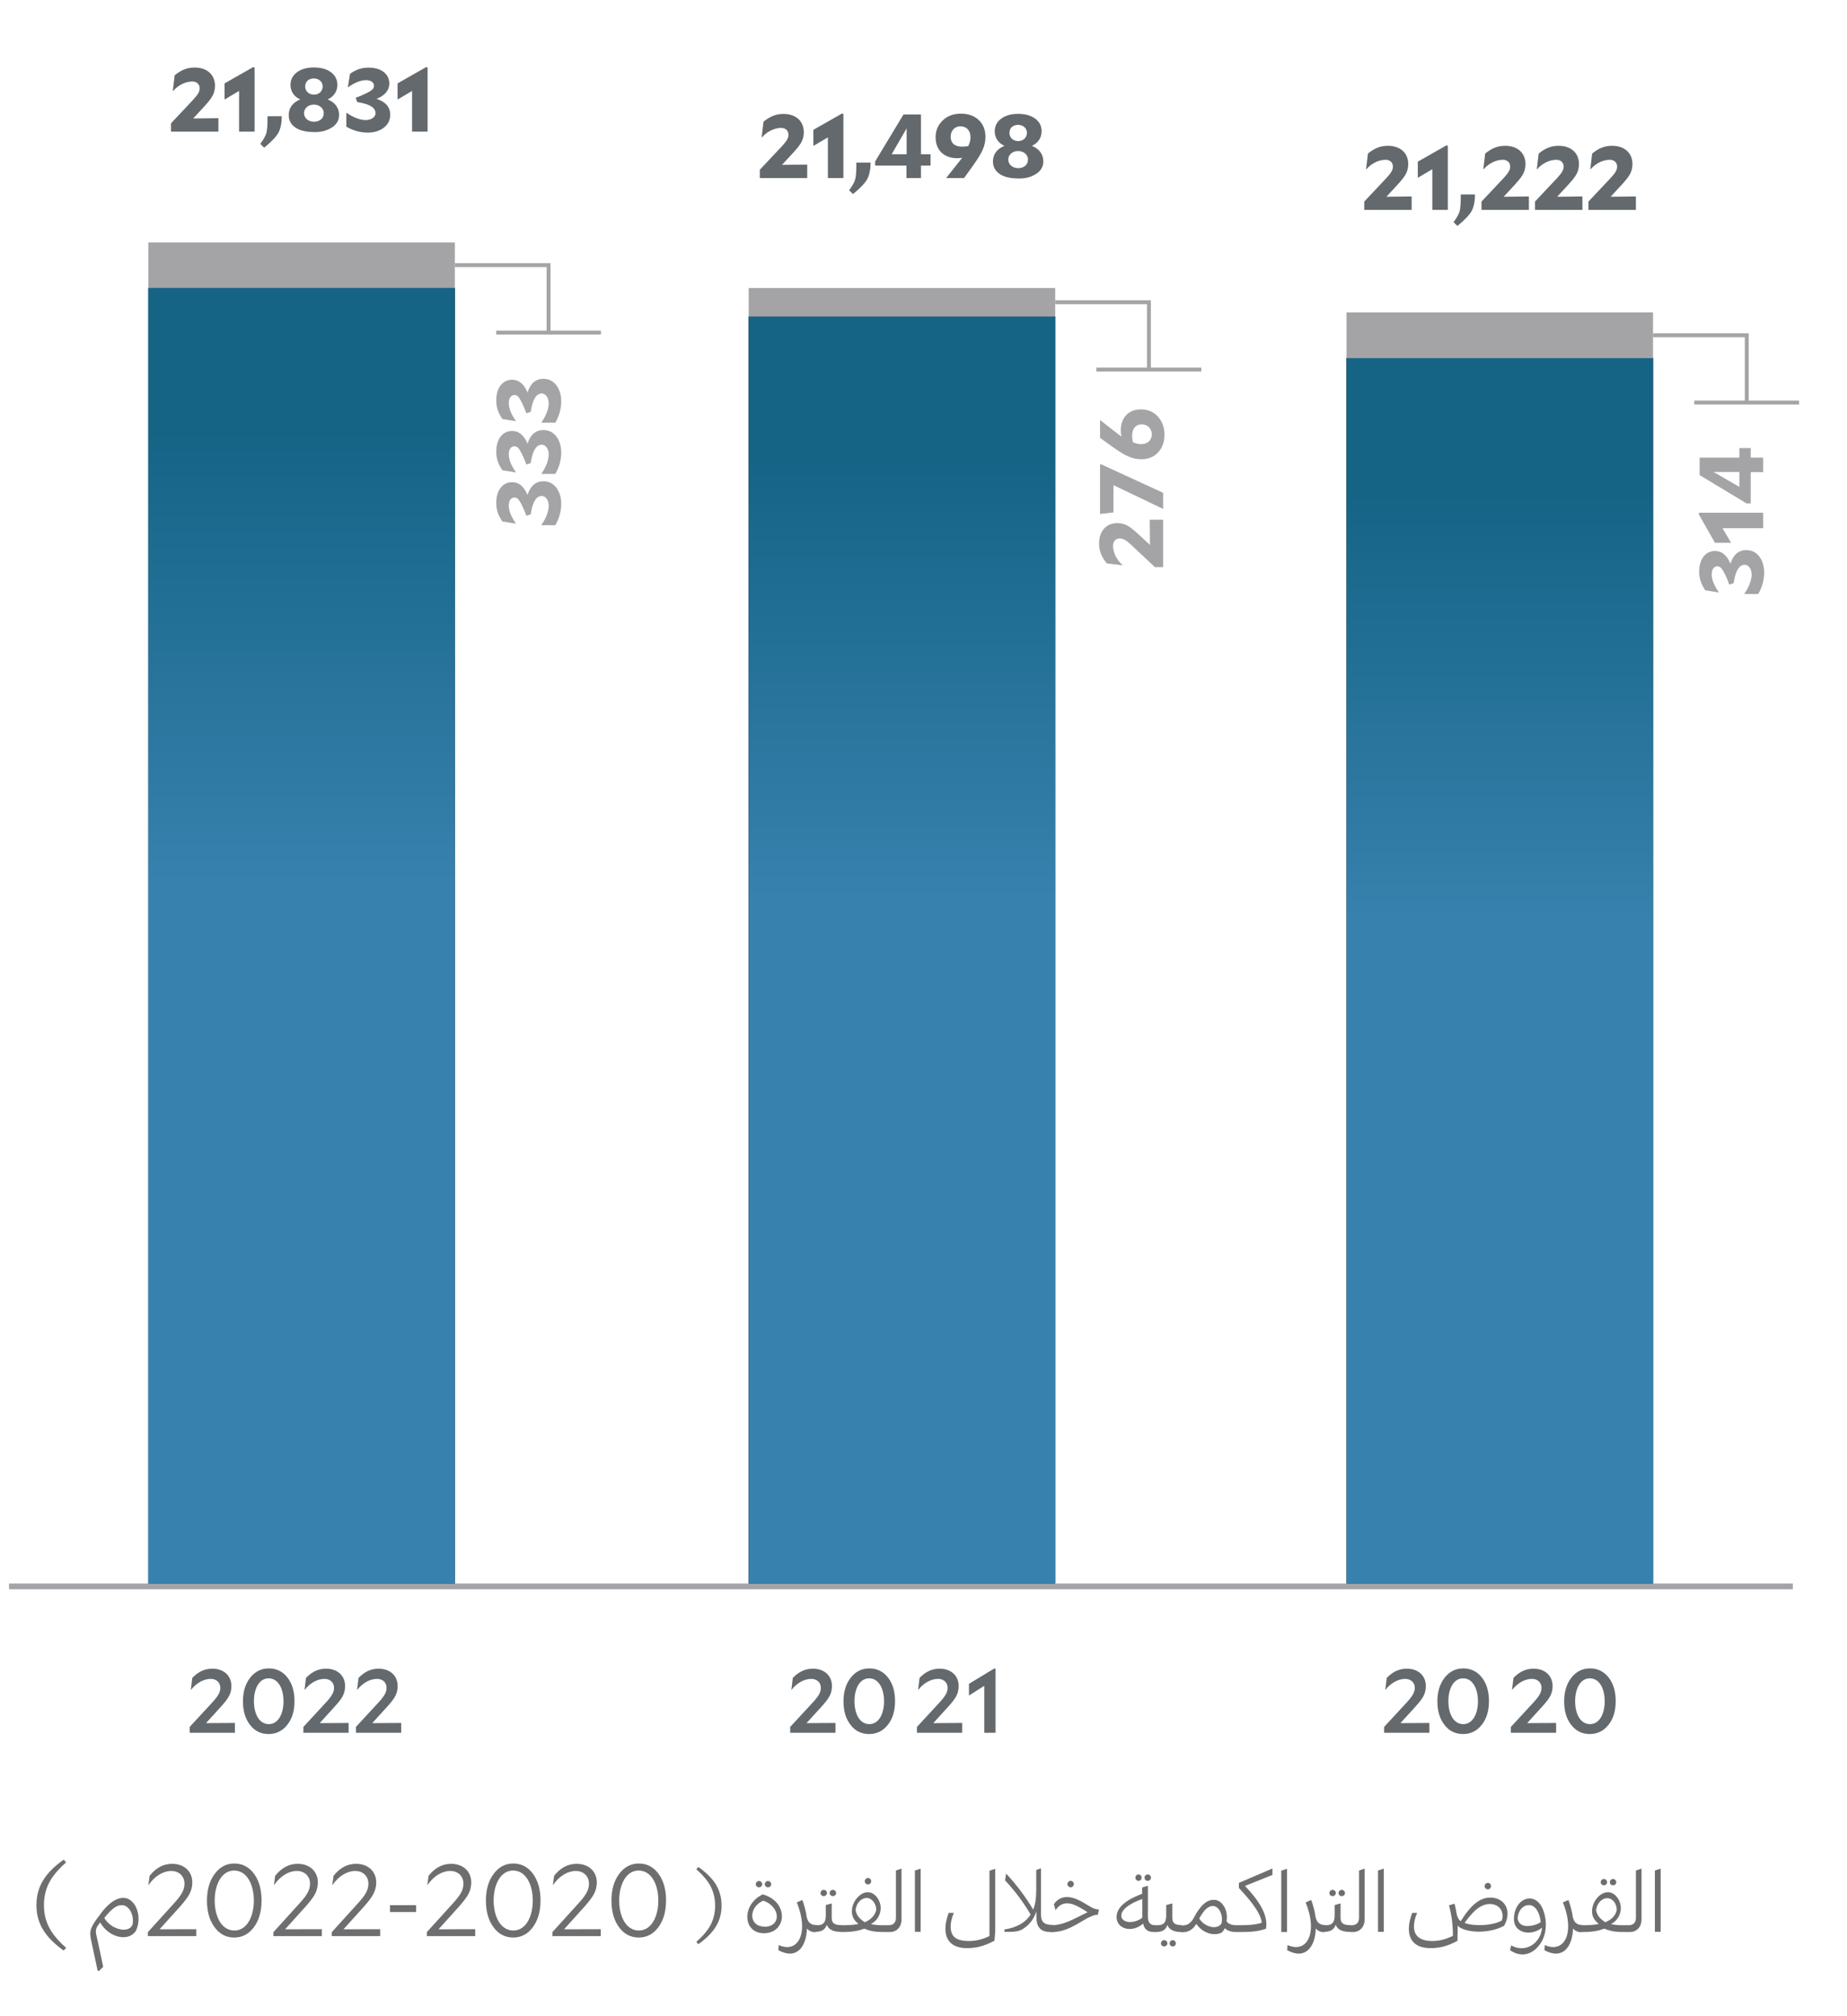 <svg width="109" height="119" viewBox="0 0 109 119" fill="none" xmlns="http://www.w3.org/2000/svg">
<path d="M81.683 102.269V101.923L83.045 100.449C83.375 100.082 83.492 99.869 83.492 99.614C83.492 99.305 83.263 99.087 82.928 99.087C82.55 99.087 82.109 99.295 81.763 99.731H81.752L81.838 99.029C82.178 98.683 82.54 98.486 83.024 98.486C83.7 98.486 84.146 98.901 84.146 99.513C84.146 99.72 84.104 99.912 84.013 100.087C83.923 100.268 83.753 100.486 83.508 100.752L82.646 101.699L84.354 101.689V102.269H81.683ZM87.87 100.401C87.87 100.97 87.732 101.439 87.445 101.8C87.158 102.162 86.79 102.343 86.344 102.343C85.891 102.343 85.524 102.167 85.248 101.806C84.966 101.449 84.827 100.986 84.827 100.412C84.827 99.843 84.971 99.38 85.258 99.013C85.546 98.651 85.907 98.47 86.354 98.47C86.801 98.47 87.168 98.646 87.45 99.002C87.732 99.364 87.87 99.827 87.87 100.401ZM85.476 100.401C85.476 101.167 85.79 101.758 86.354 101.758C86.907 101.758 87.221 101.157 87.221 100.412C87.221 99.651 86.902 99.055 86.344 99.055C85.785 99.055 85.476 99.662 85.476 100.401Z" fill="#64696D"/>
<path d="M89.163 102.269V101.923L90.525 100.449C90.855 100.082 90.972 99.869 90.972 99.614C90.972 99.305 90.743 99.087 90.408 99.087C90.03 99.087 89.588 99.295 89.243 99.731H89.232L89.317 99.029C89.657 98.683 90.019 98.486 90.503 98.486C91.179 98.486 91.626 98.901 91.626 99.513C91.626 99.72 91.583 99.912 91.493 100.087C91.403 100.268 91.232 100.486 90.987 100.752L90.126 101.699L91.833 101.689V102.269H89.163ZM95.35 100.401C95.35 100.97 95.212 101.439 94.924 101.8C94.637 102.162 94.27 102.343 93.823 102.343C93.371 102.343 93.004 102.167 92.727 101.806C92.445 101.449 92.307 100.986 92.307 100.412C92.307 99.843 92.451 99.38 92.738 99.013C93.025 98.651 93.387 98.47 93.834 98.47C94.281 98.47 94.648 98.646 94.93 99.002C95.212 99.364 95.35 99.827 95.35 100.401ZM92.956 100.401C92.956 101.167 93.27 101.758 93.834 101.758C94.387 101.758 94.701 101.157 94.701 100.412C94.701 99.651 94.382 99.055 93.823 99.055C93.264 99.055 92.956 99.662 92.956 100.401Z" fill="#64696D"/>
<path d="M46.633 102.269V101.923L47.995 100.449C48.325 100.082 48.442 99.869 48.442 99.614C48.442 99.305 48.214 99.087 47.878 99.087C47.501 99.087 47.059 99.295 46.713 99.731H46.703L46.788 99.029C47.128 98.683 47.49 98.486 47.974 98.486C48.65 98.486 49.097 98.901 49.097 99.513C49.097 99.72 49.054 99.912 48.964 100.087C48.873 100.268 48.703 100.486 48.458 100.752L47.596 101.699L49.304 101.689V102.269H46.633ZM52.821 100.401C52.821 100.97 52.682 101.439 52.395 101.8C52.108 102.162 51.741 102.343 51.294 102.343C50.842 102.343 50.474 102.167 50.198 101.806C49.916 101.449 49.778 100.986 49.778 100.412C49.778 99.843 49.921 99.38 50.209 99.013C50.496 98.651 50.858 98.47 51.304 98.47C51.751 98.47 52.118 98.646 52.4 99.002C52.682 99.364 52.821 99.827 52.821 100.401ZM50.427 100.401C50.427 101.167 50.74 101.758 51.304 101.758C51.858 101.758 52.172 101.157 52.172 100.412C52.172 99.651 51.852 99.055 51.294 99.055C50.735 99.055 50.427 99.662 50.427 100.401Z" fill="#64696D"/>
<path d="M54.113 102.269V101.923L55.475 100.449C55.805 100.082 55.922 99.869 55.922 99.614C55.922 99.305 55.693 99.087 55.358 99.087C54.98 99.087 54.538 99.295 54.193 99.731H54.182L54.267 99.029C54.608 98.683 54.969 98.486 55.454 98.486C56.129 98.486 56.576 98.901 56.576 99.513C56.576 99.72 56.533 99.912 56.443 100.087C56.353 100.268 56.182 100.486 55.938 100.752L55.076 101.699L56.784 101.689V102.269H54.113ZM58.752 102.269H58.087V99.497L57.183 100.071V99.38L58.683 98.47L58.752 98.497V102.269Z" fill="#64696D"/>
<path d="M11.193 102.269V101.923L12.555 100.449C12.885 100.082 13.002 99.869 13.002 99.614C13.002 99.305 12.773 99.087 12.438 99.087C12.06 99.087 11.619 99.295 11.273 99.731H11.262L11.347 99.029C11.688 98.683 12.05 98.486 12.534 98.486C13.209 98.486 13.656 98.901 13.656 99.513C13.656 99.72 13.614 99.912 13.523 100.087C13.433 100.268 13.262 100.486 13.018 100.752L12.156 101.699L13.864 101.689V102.269H11.193ZM17.38 100.401C17.38 100.97 17.242 101.439 16.955 101.8C16.667 102.162 16.3 102.343 15.853 102.343C15.401 102.343 15.034 102.167 14.758 101.806C14.476 101.449 14.337 100.986 14.337 100.412C14.337 99.843 14.481 99.38 14.768 99.013C15.055 98.651 15.417 98.47 15.864 98.47C16.311 98.47 16.678 98.646 16.96 99.002C17.242 99.364 17.38 99.827 17.38 100.401ZM14.986 100.401C14.986 101.167 15.3 101.758 15.864 101.758C16.417 101.758 16.731 101.157 16.731 100.412C16.731 99.651 16.412 99.055 15.853 99.055C15.295 99.055 14.986 99.662 14.986 100.401ZM17.903 102.269V101.923L19.265 100.449C19.595 100.082 19.712 99.869 19.712 99.614C19.712 99.305 19.483 99.087 19.148 99.087C18.77 99.087 18.328 99.295 17.983 99.731H17.972L18.057 99.029C18.398 98.683 18.759 98.486 19.243 98.486C19.919 98.486 20.366 98.901 20.366 99.513C20.366 99.72 20.323 99.912 20.233 100.087C20.142 100.268 19.972 100.486 19.727 100.752L18.866 101.699L20.573 101.689V102.269H17.903ZM21.004 102.269V101.923L22.366 100.449C22.696 100.082 22.813 99.869 22.813 99.614C22.813 99.305 22.584 99.087 22.249 99.087C21.872 99.087 21.43 99.295 21.084 99.731H21.073L21.159 99.029C21.499 98.683 21.861 98.486 22.345 98.486C23.021 98.486 23.468 98.901 23.468 99.513C23.468 99.72 23.425 99.912 23.334 100.087C23.244 100.268 23.074 100.486 22.829 100.752L21.967 101.699L23.675 101.689V102.269H21.004Z" fill="#64696D"/>
<path d="M0.534 93.629H105.804" stroke="#A4A4A7" stroke-width="0.34" stroke-miterlimit="10"/>
<path d="M97.553 21.128H79.463V93.458H97.553V21.128Z" fill="black"/>
<path d="M97.553 21.128H79.463V93.458H97.553V21.128Z" fill="url(#paint0_linear_1520_7678)"/>
<path d="M62.273 18.678H44.183V93.458H62.273V18.678Z" fill="black"/>
<path d="M62.273 18.678H44.183V93.458H62.273V18.678Z" fill="url(#paint1_linear_1520_7678)"/>
<path d="M97.553 18.439H79.463V21.128H97.553V18.439Z" fill="#A4A4A7"/>
<path d="M26.843 14.309H8.753V16.999H26.843V14.309Z" fill="#A4A4A7"/>
<path d="M44.84 10.508V10.018L46.165 8.609C46.441 8.305 46.532 8.146 46.532 7.949C46.532 7.715 46.361 7.55 46.101 7.55C45.755 7.55 45.319 7.709 44.957 8.114H44.946L45.058 7.183C45.42 6.89 45.76 6.725 46.239 6.725C46.973 6.725 47.436 7.156 47.436 7.8C47.436 8.007 47.394 8.199 47.303 8.374C47.213 8.55 47.042 8.763 46.798 9.029L46.149 9.731L47.638 9.715V10.508H44.84ZM49.773 10.508H48.858V8.108L48.001 8.614V7.662L49.693 6.699L49.773 6.731V10.508ZM50.111 11.231C50.302 10.971 50.425 10.758 50.472 10.577C50.515 10.396 50.536 10.125 50.536 9.752V9.598H51.377C51.377 9.986 51.313 10.306 51.191 10.55C51.068 10.79 50.781 11.093 50.34 11.455L50.111 11.231ZM54.915 9.774H54.351V10.508H53.494V9.774H51.648L51.643 9.534L53.319 6.757H54.351V9.103H54.915V9.774ZM52.622 9.103H53.505V7.576L52.622 9.103ZM55.837 10.508C56.22 10.024 56.497 9.678 56.789 9.305C56.683 9.332 56.587 9.337 56.481 9.337C55.725 9.337 55.214 8.869 55.214 8.108C55.214 7.704 55.358 7.374 55.635 7.108C55.911 6.842 56.263 6.709 56.704 6.709C57.151 6.709 57.502 6.837 57.763 7.087C58.029 7.337 58.156 7.672 58.156 8.087C58.156 8.327 58.108 8.571 58.002 8.816C57.901 9.061 57.704 9.375 57.422 9.774L56.896 10.508H55.837ZM56.103 8.066C56.103 8.449 56.348 8.656 56.768 8.656C56.88 8.656 57.007 8.64 57.14 8.625C57.236 8.422 57.273 8.273 57.273 8.093C57.273 7.709 57.039 7.454 56.688 7.454C56.342 7.454 56.103 7.709 56.103 8.066ZM61.572 9.529C61.572 9.885 61.369 10.162 61.034 10.327C60.742 10.492 60.385 10.556 59.954 10.529C59.114 10.502 58.598 10.13 58.598 9.529C58.598 9.103 58.842 8.784 59.279 8.609C58.912 8.444 58.704 8.135 58.704 7.747C58.704 7.438 58.832 7.193 59.087 7.002C59.337 6.816 59.672 6.72 60.087 6.72C60.502 6.72 60.837 6.816 61.093 7.002C61.343 7.188 61.471 7.438 61.471 7.747C61.471 8.13 61.263 8.438 60.896 8.609C61.327 8.779 61.572 9.103 61.572 9.529ZM59.502 9.412C59.502 9.71 59.752 9.923 60.093 9.923C60.428 9.923 60.667 9.726 60.667 9.412C60.667 9.125 60.401 8.912 60.082 8.912C59.768 8.912 59.502 9.125 59.502 9.412ZM59.571 7.837C59.571 8.13 59.795 8.327 60.093 8.327C60.38 8.327 60.603 8.124 60.603 7.842C60.603 7.566 60.38 7.369 60.082 7.369C59.779 7.369 59.571 7.555 59.571 7.837Z" fill="#64696D"/>
<path d="M80.51 12.388V11.898L81.835 10.489C82.111 10.185 82.202 10.026 82.202 9.829C82.202 9.595 82.031 9.43 81.771 9.43C81.425 9.43 80.989 9.589 80.627 9.994H80.616L80.728 9.063C81.09 8.77 81.43 8.605 81.909 8.605C82.643 8.605 83.106 9.036 83.106 9.68C83.106 9.887 83.063 10.079 82.973 10.254C82.882 10.43 82.712 10.643 82.468 10.909L81.819 11.611L83.308 11.595V12.388H80.51ZM85.443 12.388H84.528V9.988L83.671 10.494V9.541L85.363 8.579L85.443 8.611V12.388ZM85.781 13.111C85.972 12.851 86.094 12.638 86.142 12.457C86.185 12.276 86.206 12.005 86.206 11.632V11.478H87.047C87.047 11.866 86.983 12.185 86.861 12.43C86.738 12.67 86.451 12.973 86.009 13.335L85.781 13.111ZM87.43 12.388V11.898L88.755 10.489C89.031 10.185 89.122 10.026 89.122 9.829C89.122 9.595 88.951 9.43 88.691 9.43C88.345 9.43 87.909 9.589 87.547 9.994H87.536L87.648 9.063C88.01 8.77 88.35 8.605 88.829 8.605C89.563 8.605 90.026 9.036 90.026 9.68C90.026 9.887 89.984 10.079 89.893 10.254C89.803 10.43 89.632 10.643 89.388 10.909L88.739 11.611L90.228 11.595V12.388H87.43ZM90.586 12.388V11.898L91.911 10.489C92.188 10.185 92.278 10.026 92.278 9.829C92.278 9.595 92.108 9.43 91.847 9.43C91.501 9.43 91.065 9.589 90.703 9.994H90.692L90.804 9.063C91.166 8.77 91.507 8.605 91.985 8.605C92.719 8.605 93.182 9.036 93.182 9.68C93.182 9.887 93.14 10.079 93.049 10.254C92.959 10.43 92.789 10.643 92.544 10.909L91.895 11.611L93.385 11.595V12.388H90.586ZM93.742 12.388V11.898L95.067 10.489C95.344 10.185 95.434 10.026 95.434 9.829C95.434 9.595 95.264 9.43 95.003 9.43C94.657 9.43 94.221 9.589 93.859 9.994H93.849L93.96 9.063C94.322 8.77 94.663 8.605 95.141 8.605C95.876 8.605 96.338 9.036 96.338 9.68C96.338 9.887 96.296 10.079 96.205 10.254C96.115 10.43 95.945 10.643 95.7 10.909L95.051 11.611L96.541 11.595V12.388H93.742Z" fill="#64696D"/>
<path d="M68.643 33.471H68.154L66.744 32.146C66.441 31.87 66.281 31.779 66.084 31.779C65.85 31.779 65.685 31.95 65.685 32.21C65.685 32.556 65.845 32.992 66.249 33.354V33.365L65.318 33.253C65.025 32.891 64.861 32.551 64.861 32.072C64.861 31.338 65.291 30.875 65.935 30.875C66.143 30.875 66.334 30.918 66.51 31.008C66.685 31.098 66.898 31.269 67.164 31.513L67.866 32.162L67.85 30.673H68.643V33.471ZM68.643 29.086V30.038L65.712 28.634V30.241L64.919 30.336V27.421L64.962 27.394L68.643 29.086ZM67.334 24.162C67.739 24.162 68.063 24.3 68.324 24.577C68.585 24.859 68.718 25.215 68.718 25.651C68.718 26.098 68.59 26.45 68.335 26.71C68.085 26.976 67.755 27.104 67.34 27.104C67.1 27.104 66.856 27.056 66.611 26.95C66.366 26.849 66.052 26.657 65.653 26.37L64.919 25.843V24.79C65.419 25.178 65.791 25.476 66.185 25.774C66.153 25.636 66.143 25.513 66.143 25.391C66.143 25.029 66.249 24.731 66.462 24.502C66.68 24.274 66.973 24.162 67.334 24.162ZM67.334 26.215C67.717 26.215 67.973 25.987 67.973 25.636C67.973 25.295 67.723 25.045 67.382 25.045C67.026 25.045 66.813 25.295 66.813 25.71C66.813 25.838 66.829 25.976 66.856 26.098C67.026 26.173 67.185 26.215 67.334 26.215Z" fill="#A4A4A7"/>
<path d="M103.058 32.466C103.367 32.466 103.622 32.588 103.819 32.838C104.011 33.093 104.112 33.413 104.112 33.796C104.112 34.237 103.984 34.679 103.761 35.057H102.947L102.941 35.046C103.213 34.652 103.372 34.237 103.372 33.907C103.367 33.753 103.335 33.626 103.271 33.525C103.186 33.392 103.069 33.322 102.92 33.333C102.574 33.381 102.415 33.775 102.308 34.418L102.053 34.503C101.957 34.232 101.867 34.035 101.792 33.881C101.627 33.546 101.521 33.423 101.351 33.423C101.143 33.423 101.016 33.61 101.016 33.897C101.016 34.205 101.159 34.562 101.436 34.956V34.966L100.638 34.839C100.398 34.477 100.276 34.179 100.276 33.737C100.276 32.998 100.648 32.519 101.218 32.519C101.611 32.519 101.915 32.774 102.122 33.269C102.287 32.742 102.606 32.466 103.058 32.466ZM104.053 30.261V31.176H101.654L102.159 32.033H101.207L100.244 30.341L100.276 30.261H104.053ZM103.319 26.444V27.008H104.053V27.865H103.319V29.711L103.08 29.716L100.303 28.04V27.008H102.649V26.444H103.319ZM102.649 28.737V27.854H101.122L102.649 28.737Z" fill="#A4A4A7"/>
<path d="M62.273 16.998H44.183V18.678H62.273V16.998Z" fill="#A4A4A7"/>
<path d="M26.843 16.998H8.753V93.458H26.843V16.998Z" fill="black"/>
<path d="M26.843 16.998H8.753V93.458H26.843V16.998Z" fill="url(#paint2_linear_1520_7678)"/>
<path d="M10.091 7.769V7.279L11.416 5.869C11.692 5.566 11.783 5.406 11.783 5.21C11.783 4.976 11.612 4.811 11.352 4.811C11.006 4.811 10.57 4.97 10.208 5.375H10.197L10.309 4.444C10.671 4.151 11.011 3.986 11.49 3.986C12.224 3.986 12.687 4.417 12.687 5.061C12.687 5.268 12.645 5.46 12.554 5.635C12.464 5.811 12.293 6.024 12.049 6.29L11.4 6.992L12.889 6.976V7.769H10.091ZM15.024 7.769H14.109V5.369L13.252 5.875V4.922L14.944 3.959L15.024 3.991V7.769ZM15.362 8.492C15.553 8.231 15.676 8.019 15.723 7.838C15.766 7.657 15.787 7.386 15.787 7.013V6.859H16.628C16.628 7.247 16.564 7.566 16.442 7.811C16.319 8.051 16.032 8.354 15.591 8.716L15.362 8.492ZM20.012 6.79C20.012 7.146 19.809 7.423 19.474 7.588C19.182 7.753 18.825 7.816 18.394 7.79C17.554 7.763 17.038 7.391 17.038 6.79C17.038 6.364 17.282 6.045 17.719 5.869C17.352 5.704 17.144 5.396 17.144 5.007C17.144 4.699 17.272 4.454 17.527 4.263C17.777 4.076 18.112 3.981 18.527 3.981C18.942 3.981 19.277 4.076 19.533 4.263C19.783 4.449 19.91 4.699 19.91 5.007C19.91 5.391 19.703 5.699 19.336 5.869C19.767 6.04 20.012 6.364 20.012 6.79ZM17.942 6.673C17.942 6.971 18.192 7.183 18.533 7.183C18.868 7.183 19.107 6.987 19.107 6.673C19.107 6.385 18.841 6.173 18.522 6.173C18.208 6.173 17.942 6.385 17.942 6.673ZM18.011 5.098C18.011 5.391 18.235 5.587 18.533 5.587C18.82 5.587 19.043 5.385 19.043 5.103C19.043 4.827 18.82 4.63 18.522 4.63C18.219 4.63 18.011 4.816 18.011 5.098ZM23.028 6.774C23.028 7.082 22.906 7.338 22.656 7.534C22.401 7.726 22.081 7.827 21.698 7.827C21.257 7.827 20.815 7.699 20.438 7.476V6.662L20.448 6.657C20.842 6.928 21.257 7.088 21.587 7.088C21.741 7.082 21.869 7.05 21.97 6.987C22.103 6.901 22.172 6.784 22.161 6.635C22.113 6.29 21.72 6.13 21.076 6.024L20.991 5.768C21.262 5.672 21.459 5.582 21.613 5.508C21.948 5.343 22.071 5.236 22.071 5.066C22.071 4.859 21.884 4.731 21.597 4.731C21.289 4.731 20.932 4.874 20.539 5.151H20.528L20.656 4.353C21.017 4.114 21.315 3.991 21.757 3.991C22.496 3.991 22.975 4.364 22.975 4.933C22.975 5.327 22.72 5.63 22.225 5.837C22.752 6.002 23.028 6.322 23.028 6.774ZM25.233 7.769H24.318V5.369L23.461 5.875V4.922L25.153 3.959L25.233 3.991V7.769Z" fill="#64696D"/>
<path d="M32.068 28.405C32.377 28.405 32.632 28.528 32.829 28.778C33.02 29.033 33.121 29.352 33.121 29.735C33.121 30.177 32.994 30.618 32.77 30.996H31.956L31.951 30.985C32.222 30.592 32.382 30.177 32.382 29.847C32.377 29.693 32.345 29.565 32.281 29.464C32.196 29.331 32.079 29.262 31.93 29.272C31.584 29.32 31.424 29.714 31.318 30.358L31.063 30.443C30.967 30.172 30.877 29.975 30.802 29.82C30.637 29.485 30.531 29.363 30.36 29.363C30.153 29.363 30.025 29.549 30.025 29.836C30.025 30.145 30.169 30.501 30.445 30.895V30.906L29.648 30.778C29.408 30.416 29.286 30.118 29.286 29.677C29.286 28.937 29.658 28.458 30.227 28.458C30.621 28.458 30.924 28.714 31.132 29.209C31.297 28.682 31.616 28.405 32.068 28.405ZM32.068 25.382C32.377 25.382 32.632 25.504 32.829 25.754C33.02 26.009 33.121 26.328 33.121 26.712C33.121 27.153 32.994 27.595 32.77 27.972H31.956L31.951 27.962C32.222 27.568 32.382 27.153 32.382 26.823C32.377 26.669 32.345 26.541 32.281 26.44C32.196 26.307 32.079 26.238 31.93 26.249C31.584 26.297 31.424 26.69 31.318 27.334L31.063 27.419C30.967 27.148 30.877 26.951 30.802 26.797C30.637 26.462 30.531 26.339 30.36 26.339C30.153 26.339 30.025 26.525 30.025 26.813C30.025 27.121 30.169 27.478 30.445 27.871V27.882L29.648 27.754C29.408 27.392 29.286 27.095 29.286 26.653C29.286 25.914 29.658 25.435 30.227 25.435C30.621 25.435 30.924 25.69 31.132 26.185C31.297 25.658 31.616 25.382 32.068 25.382ZM32.068 22.358C32.377 22.358 32.632 22.48 32.829 22.73C33.02 22.986 33.121 23.305 33.121 23.688C33.121 24.13 32.994 24.571 32.77 24.949H31.956L31.951 24.938C32.222 24.544 32.382 24.13 32.382 23.8C32.377 23.645 32.345 23.518 32.281 23.417C32.196 23.284 32.079 23.214 31.93 23.225C31.584 23.273 31.424 23.667 31.318 24.31L31.063 24.395C30.967 24.124 30.877 23.927 30.802 23.773C30.637 23.438 30.531 23.316 30.36 23.316C30.153 23.316 30.025 23.502 30.025 23.789C30.025 24.098 30.169 24.454 30.445 24.848V24.858L29.648 24.731C29.408 24.369 29.286 24.071 29.286 23.629C29.286 22.89 29.658 22.411 30.227 22.411C30.621 22.411 30.924 22.666 31.132 23.161C31.297 22.634 31.616 22.358 32.068 22.358Z" fill="#A4A4A7"/>
<path d="M26.843 15.648H32.373V19.628" stroke="#A4A4A7" stroke-width="0.23" stroke-miterlimit="10"/>
<path d="M29.284 19.628H35.464" stroke="#A4A4A7" stroke-width="0.23" stroke-miterlimit="10"/>
<path d="M62.273 17.838H67.803V21.808" stroke="#A4A4A7" stroke-width="0.23" stroke-miterlimit="10"/>
<path d="M64.704 21.809H70.894" stroke="#A4A4A7" stroke-width="0.23" stroke-miterlimit="10"/>
<path d="M97.553 19.788H103.083V23.758" stroke="#A4A4A7" stroke-width="0.23" stroke-miterlimit="10"/>
<path d="M99.984 23.758H106.174" stroke="#A4A4A7" stroke-width="0.23" stroke-miterlimit="10"/>
<path d="M41.953 111.359C41.783 111.029 41.503 110.688 41.093 110.328L41.213 110.188C41.703 110.538 42.053 110.888 42.263 111.248C42.473 111.608 42.583 112.009 42.583 112.469C42.583 112.929 42.473 113.328 42.263 113.678C42.053 114.038 41.703 114.398 41.213 114.748L41.093 114.609C41.503 114.249 41.783 113.908 41.953 113.578C42.113 113.248 42.203 112.879 42.203 112.469C42.203 112.059 42.113 111.699 41.953 111.359ZM45.013 111.808C45.783 112.018 46.143 112.579 46.143 113.099C46.143 113.619 45.773 114.099 45.083 114.099C44.433 114.099 44.103 113.648 44.103 113.138C44.103 112.628 44.413 112.088 45.013 111.808ZM45.103 113.719C45.603 113.719 45.843 113.439 45.843 113.109C45.843 112.759 45.563 112.348 45.043 112.178C44.603 112.368 44.393 112.738 44.393 113.068C44.393 113.398 44.633 113.708 45.103 113.708V113.719ZM44.603 111.208C44.603 111.108 44.683 111.018 44.793 111.018C44.903 111.018 44.983 111.108 44.983 111.208C44.983 111.308 44.893 111.388 44.793 111.388C44.683 111.388 44.603 111.308 44.603 111.208ZM45.323 111.018C45.433 111.018 45.513 111.108 45.513 111.208C45.513 111.308 45.433 111.388 45.323 111.388C45.213 111.388 45.133 111.308 45.133 111.208C45.133 111.108 45.213 111.018 45.323 111.018ZM48.183 113.998L48.103 114.039C47.903 114.039 47.713 113.948 47.623 113.818C47.583 114.948 46.983 115.679 45.933 115.099L45.953 114.798C47.123 115.318 47.753 114.059 47.023 112.279L47.353 112.138C47.483 112.498 47.573 112.858 47.613 113.188V113.159C47.693 113.499 47.883 113.618 48.203 113.618L48.273 113.659L48.213 113.988L48.183 113.998ZM47.593 113.169C47.593 113.169 47.593 113.158 47.593 113.148C47.593 113.148 47.593 113.159 47.593 113.169ZM47.953 113.729L48.113 113.628H48.213C48.623 113.628 48.723 113.428 48.733 113.078V112.438L49.083 112.339V113.188C49.083 113.518 49.263 113.618 49.623 113.618V114.018C49.163 114.018 48.903 113.879 48.793 113.599C48.703 113.889 48.483 114.018 48.103 114.018L47.943 113.919V113.719L47.953 113.729ZM48.423 111.729C48.423 111.629 48.503 111.539 48.613 111.539C48.723 111.539 48.803 111.629 48.803 111.729C48.803 111.829 48.713 111.909 48.613 111.909C48.503 111.909 48.423 111.829 48.423 111.729ZM49.153 111.539C49.263 111.539 49.343 111.629 49.343 111.729C49.343 111.829 49.263 111.909 49.153 111.909C49.043 111.909 48.963 111.829 48.963 111.729C48.963 111.629 49.043 111.539 49.153 111.539ZM49.473 113.729L49.623 113.628C49.923 113.628 50.333 113.628 50.663 113.548C50.413 113.358 50.273 113.128 50.273 112.808C50.273 112.238 50.743 111.678 51.213 111.678C51.643 111.678 51.973 112.168 51.973 112.618C51.973 112.988 51.763 113.378 51.393 113.558C51.723 113.638 52.023 113.628 52.333 113.628V114.029C51.833 114.029 51.463 114.028 51.003 113.828C50.543 114.018 50.033 114.029 49.623 114.029L49.473 113.919V113.729ZM51.033 113.448C51.403 113.308 51.663 113.008 51.713 112.708C51.703 112.348 51.453 112.018 51.153 112.018C50.833 112.018 50.543 112.309 50.493 112.719C50.533 113.029 50.723 113.248 51.033 113.448ZM51.033 111.029C51.033 110.929 51.123 110.839 51.223 110.839C51.333 110.839 51.413 110.929 51.413 111.029C51.413 111.129 51.333 111.219 51.223 111.219C51.113 111.219 51.033 111.129 51.033 111.029ZM52.513 114.029H52.333L52.173 113.928V113.729L52.333 113.628H52.443C52.743 113.628 52.873 113.438 52.873 113.198V110.398L53.203 110.289V113.308C53.203 113.698 52.943 114.029 52.513 114.029ZM53.993 110.398L54.333 110.289V114.018H53.993V110.398ZM58.673 114.548C58.103 114.848 57.633 114.979 57.073 114.979C56.193 114.979 55.793 114.538 55.793 113.828C55.793 113.548 55.863 113.238 55.983 112.898H56.293C56.163 113.188 56.103 113.468 56.103 113.698C56.103 114.278 56.393 114.558 57.183 114.558C57.673 114.558 58.043 114.428 58.393 114.268V110.409L58.733 110.298V113.849C58.733 114.119 58.703 114.358 58.683 114.558L58.673 114.548ZM62.023 114.029C61.433 114.029 61.173 113.769 61.163 113.159V112.808C61.023 113.238 60.773 113.569 60.453 113.789C60.233 113.959 59.983 114.018 59.573 114.018H59.273V113.878C60.003 113.768 60.523 113.468 60.823 112.998C60.453 112.358 59.903 111.599 59.313 110.979L59.373 110.578C59.943 111.178 60.563 111.998 60.973 112.708C61.103 112.378 61.153 112.049 61.153 111.469V110.368L61.433 110.268V112.969C61.433 113.449 61.623 113.609 62.133 113.609L62.213 113.648L62.143 113.969L62.033 114.008L62.023 114.029ZM61.853 113.729L62.013 113.628C62.793 113.628 63.353 113.259 64.183 112.859C64.053 112.779 63.933 112.698 63.823 112.638C63.403 112.388 62.733 112.058 62.293 112.738L62.193 112.388C62.703 111.638 63.553 112.049 64.053 112.359C64.373 112.559 64.593 112.698 64.853 112.698V112.719L64.783 113.018C64.723 113.018 64.703 113.018 64.653 113.018C64.313 113.098 63.983 113.319 63.603 113.539C63.153 113.799 62.743 113.978 62.303 114.018C62.213 114.038 62.123 114.039 62.033 114.039L61.873 113.928V113.738L61.853 113.729ZM62.993 111.198C62.993 111.098 63.083 111.008 63.183 111.008C63.293 111.008 63.373 111.098 63.373 111.198C63.373 111.298 63.293 111.388 63.183 111.388C63.083 111.388 62.993 111.298 62.993 111.198ZM67.403 111.758V111.398L67.743 111.298V113.138C67.743 113.448 67.873 113.628 68.173 113.628H68.223V114.029H68.093C67.673 114.029 67.513 113.799 67.463 113.529C67.213 113.749 66.923 113.849 66.663 113.849C66.243 113.849 65.893 113.578 65.893 113.138C65.893 112.358 66.993 111.928 67.413 111.768L67.403 111.758ZM66.693 113.438C66.923 113.438 67.183 113.358 67.413 113.188V112.078C67.023 112.218 66.173 112.568 66.173 113.068C66.173 113.298 66.403 113.438 66.683 113.438H66.693ZM67.003 110.818C67.003 110.718 67.083 110.628 67.193 110.628C67.293 110.628 67.373 110.718 67.373 110.818C67.373 110.918 67.293 111.008 67.193 111.008C67.083 111.008 67.003 110.918 67.003 110.818ZM67.733 110.628C67.843 110.628 67.923 110.718 67.923 110.818C67.923 110.918 67.843 111.008 67.733 111.008C67.623 111.008 67.543 110.918 67.543 110.818C67.543 110.718 67.623 110.628 67.733 110.628ZM69.723 113.628V114.029C69.263 114.029 69.003 113.889 68.893 113.609C68.803 113.899 68.593 114.029 68.203 114.029L68.043 113.919V113.729L68.203 113.628H68.303C68.713 113.628 68.813 113.428 68.823 113.078V112.438L69.183 112.339V113.188C69.183 113.518 69.353 113.618 69.723 113.618V113.628ZM68.703 114.508C68.813 114.508 68.893 114.598 68.893 114.698C68.893 114.798 68.813 114.878 68.703 114.878C68.593 114.878 68.513 114.798 68.513 114.698C68.513 114.598 68.593 114.508 68.703 114.508ZM69.213 114.508C69.313 114.508 69.393 114.598 69.393 114.698C69.393 114.798 69.313 114.878 69.213 114.878C69.103 114.878 69.023 114.798 69.023 114.698C69.023 114.598 69.103 114.508 69.213 114.508ZM72.283 113.808C72.233 113.908 72.173 113.988 72.103 114.058C71.653 114.288 70.983 114.108 70.603 113.548C70.433 113.818 70.203 114.039 69.803 114.039H69.713L69.553 113.938V113.738L69.713 113.638H69.803C70.273 113.638 70.433 113.219 70.573 112.969C70.943 112.359 71.273 112.118 71.643 112.128C72.123 112.128 72.503 112.748 72.383 113.388C72.473 113.558 72.723 113.628 72.973 113.628V114.029C72.653 114.029 72.433 113.958 72.283 113.798V113.808ZM72.093 113.479C72.193 112.959 71.903 112.518 71.623 112.498C71.273 112.458 71.003 112.809 70.773 113.229C71.093 113.769 71.913 113.929 72.103 113.479H72.093ZM74.723 113.828C74.163 114.028 73.703 114.029 72.953 114.029L72.793 113.928V113.729L72.953 113.628C73.413 113.628 74.053 113.629 74.463 113.479C74.403 112.809 73.503 111.848 73.113 111.428V111.128L75.093 110.279V110.659L73.473 111.308C74.263 112.138 74.853 112.998 74.713 113.818L74.723 113.828ZM75.613 110.409L75.953 110.298V114.029H75.613V110.409ZM78.213 113.998L78.133 114.039C77.933 114.039 77.743 113.948 77.653 113.818C77.613 114.948 77.013 115.679 75.963 115.099L75.983 114.798C77.153 115.318 77.783 114.059 77.053 112.279L77.383 112.138C77.513 112.498 77.603 112.858 77.643 113.188V113.159C77.723 113.499 77.913 113.618 78.233 113.618L78.303 113.659L78.243 113.988L78.213 113.998ZM77.623 113.169C77.623 113.169 77.623 113.158 77.623 113.148C77.623 113.148 77.623 113.159 77.623 113.169ZM77.983 113.729L78.143 113.628H78.243C78.653 113.628 78.753 113.428 78.763 113.078V112.438L79.113 112.339V113.188C79.113 113.518 79.293 113.618 79.653 113.618V114.018C79.193 114.018 78.933 113.879 78.823 113.599C78.733 113.889 78.513 114.018 78.133 114.018L77.973 113.919V113.719L77.983 113.729ZM78.453 111.729C78.453 111.629 78.533 111.539 78.643 111.539C78.753 111.539 78.833 111.629 78.833 111.729C78.833 111.829 78.743 111.909 78.643 111.909C78.533 111.909 78.453 111.829 78.453 111.729ZM79.183 111.539C79.293 111.539 79.373 111.629 79.373 111.729C79.373 111.829 79.293 111.909 79.183 111.909C79.073 111.909 78.993 111.829 78.993 111.729C78.993 111.629 79.073 111.539 79.183 111.539ZM79.843 114.029H79.663L79.503 113.928V113.729L79.663 113.628H79.773C80.073 113.628 80.203 113.438 80.203 113.198V110.398L80.533 110.289V113.308C80.533 113.698 80.273 114.029 79.843 114.029ZM81.323 110.398L81.663 110.289V114.018H81.323V110.398ZM83.323 112.898H83.633C83.503 113.188 83.443 113.468 83.443 113.698C83.443 114.238 83.783 114.558 84.523 114.558C85.013 114.558 85.363 114.428 85.743 114.258C85.743 113.918 85.723 113.608 85.683 113.298C85.643 112.998 85.583 112.718 85.513 112.448L85.843 112.359C85.893 112.549 85.933 112.778 85.973 113.008C86.033 113.198 86.093 113.318 86.203 113.388C86.863 112.338 87.403 111.958 88.053 111.998C88.913 112.078 89.203 112.889 88.763 113.659C88.063 114.049 86.883 114.139 86.203 113.789C86.113 113.739 86.053 113.698 86.023 113.628C86.023 113.768 86.023 114.288 86.013 114.548C85.453 114.848 84.993 114.979 84.423 114.979C83.543 114.979 83.143 114.538 83.143 113.828C83.143 113.548 83.213 113.238 83.343 112.898H83.323ZM88.633 113.339C88.783 112.829 88.503 112.418 88.003 112.378C87.493 112.338 87.023 112.658 86.433 113.488C86.913 113.698 88.113 113.669 88.643 113.339H88.633ZM87.613 111.318C87.613 111.218 87.703 111.128 87.803 111.128C87.913 111.128 87.993 111.218 87.993 111.318C87.993 111.418 87.913 111.508 87.803 111.508C87.693 111.508 87.613 111.418 87.613 111.318ZM89.113 115.099L89.183 114.818C90.043 115.298 90.933 114.678 91.003 113.768C90.393 114.288 89.343 114.118 89.343 113.268C89.343 112.588 89.743 112.048 90.273 112.048C90.593 112.048 90.863 112.268 91.023 112.618C91.333 113.308 91.303 114.218 90.843 114.798C90.453 115.318 89.803 115.579 89.113 115.099ZM90.183 113.669C90.443 113.669 90.773 113.568 90.923 113.438C90.873 112.918 90.633 112.438 90.233 112.438C89.883 112.438 89.583 112.758 89.563 113.238C89.603 113.468 89.743 113.678 90.173 113.678L90.183 113.669ZM93.393 113.998L93.313 114.039C93.113 114.039 92.923 113.948 92.833 113.818C92.793 114.948 92.193 115.679 91.143 115.099L91.163 114.798C92.333 115.318 92.963 114.059 92.233 112.279L92.563 112.138C92.693 112.498 92.783 112.858 92.823 113.188V113.159C92.903 113.499 93.093 113.618 93.413 113.618L93.483 113.659L93.423 113.988L93.393 113.998ZM92.803 113.169C92.803 113.169 92.803 113.158 92.803 113.148C92.803 113.148 92.803 113.159 92.803 113.169ZM93.173 113.729L93.323 113.628C93.613 113.628 94.033 113.628 94.353 113.548C94.103 113.348 93.953 113.128 93.953 112.808C93.953 112.228 94.423 111.678 94.893 111.678C95.323 111.678 95.653 112.168 95.653 112.618C95.653 112.988 95.443 113.378 95.073 113.558C95.403 113.638 95.703 113.628 96.013 113.628V114.029C95.503 114.029 95.153 114.028 94.673 113.828C94.213 114.018 93.713 114.029 93.303 114.029L93.153 113.928V113.729H93.173ZM94.733 113.448C95.113 113.308 95.373 113.018 95.413 112.708C95.403 112.348 95.163 112.029 94.853 112.029C94.543 112.029 94.253 112.309 94.193 112.729C94.243 113.039 94.423 113.248 94.733 113.448ZM94.463 111.089C94.463 110.989 94.543 110.898 94.653 110.898C94.763 110.898 94.843 110.989 94.843 111.089C94.843 111.189 94.753 111.268 94.653 111.268C94.543 111.268 94.463 111.189 94.463 111.089ZM95.193 110.898C95.303 110.898 95.383 110.989 95.383 111.089C95.383 111.189 95.303 111.268 95.193 111.268C95.083 111.268 95.003 111.189 95.003 111.089C95.003 110.989 95.083 110.898 95.193 110.898ZM96.183 114.029H96.003L95.843 113.928V113.729L96.003 113.628H96.113C96.413 113.628 96.543 113.438 96.543 113.198V110.398L96.873 110.289V113.308C96.873 113.698 96.613 114.029 96.183 114.029ZM97.663 110.398L98.003 110.289V114.018H97.663V110.398Z" fill="#6E6E70"/>
<path d="M2.594 112.439C2.594 112.919 2.69 113.351 2.894 113.741C3.086 114.131 3.422 114.539 3.902 114.959L3.758 115.121C3.182 114.713 2.774 114.293 2.528 113.867C2.276 113.453 2.15 112.973 2.15 112.439C2.15 111.905 2.276 111.425 2.528 111.005C2.774 110.585 3.182 110.165 3.758 109.757L3.902 109.919C3.422 110.339 3.086 110.747 2.894 111.131C2.69 111.527 2.594 111.959 2.594 112.439ZM7.289 112.013C7.967 112.013 8.423 113.057 8.033 113.933C7.625 114.629 6.437 114.389 5.915 113.465C5.687 113.741 5.609 113.879 5.687 114.215C5.843 114.881 5.969 115.523 6.089 116.081L5.849 116.321H5.765C5.657 115.841 5.513 115.133 5.381 114.533C5.249 113.933 5.351 113.729 5.891 113.015C6.329 112.397 6.815 112.007 7.289 112.013ZM6.155 113.195C6.551 113.891 7.595 114.137 7.823 113.597C7.937 112.979 7.589 112.475 7.247 112.445C6.911 112.415 6.641 112.607 6.155 113.195ZM8.727 114.269V114.035L10.299 112.301C10.737 111.815 10.887 111.527 10.887 111.167C10.887 110.741 10.569 110.423 10.107 110.423C9.645 110.423 9.135 110.717 8.769 111.251H8.757L8.829 110.711C9.183 110.261 9.621 110.003 10.161 110.003C10.863 110.003 11.349 110.447 11.349 111.101C11.349 111.335 11.295 111.557 11.193 111.761C11.091 111.965 10.899 112.217 10.629 112.523L9.417 113.867L11.583 113.861V114.269H8.727ZM15.436 112.163C15.436 112.805 15.286 113.333 14.986 113.741C14.686 114.149 14.296 114.353 13.822 114.353C13.348 114.353 12.958 114.149 12.664 113.747C12.364 113.345 12.214 112.823 12.214 112.175C12.214 111.533 12.364 111.005 12.67 110.597C12.97 110.189 13.36 109.985 13.828 109.985C14.308 109.985 14.692 110.189 14.992 110.591C15.286 110.993 15.436 111.521 15.436 112.163ZM12.67 112.163C12.67 113.123 13.078 113.939 13.834 113.939C14.578 113.939 14.98 113.105 14.98 112.175C14.98 111.221 14.572 110.399 13.816 110.399C13.072 110.399 12.67 111.239 12.67 112.163ZM16.136 114.269V114.035L17.708 112.301C18.146 111.815 18.296 111.527 18.296 111.167C18.296 110.741 17.978 110.423 17.516 110.423C17.054 110.423 16.544 110.717 16.178 111.251H16.166L16.238 110.711C16.592 110.261 17.03 110.003 17.57 110.003C18.272 110.003 18.758 110.447 18.758 111.101C18.758 111.335 18.704 111.557 18.602 111.761C18.5 111.965 18.308 112.217 18.038 112.523L16.826 113.867L18.992 113.861V114.269H16.136ZM19.581 114.269V114.035L21.153 112.301C21.591 111.815 21.741 111.527 21.741 111.167C21.741 110.741 21.423 110.423 20.961 110.423C20.499 110.423 19.989 110.717 19.623 111.251H19.611L19.683 110.711C20.037 110.261 20.475 110.003 21.015 110.003C21.717 110.003 22.203 110.447 22.203 111.101C22.203 111.335 22.149 111.557 22.047 111.761C21.945 111.965 21.753 112.217 21.483 112.523L20.271 113.867L22.437 113.861V114.269H19.581ZM23.015 112.445H24.557V112.847H23.015V112.445ZM25.189 114.269V114.035L26.761 112.301C27.199 111.815 27.349 111.527 27.349 111.167C27.349 110.741 27.031 110.423 26.569 110.423C26.107 110.423 25.597 110.717 25.231 111.251H25.219L25.291 110.711C25.645 110.261 26.083 110.003 26.623 110.003C27.325 110.003 27.811 110.447 27.811 111.101C27.811 111.335 27.757 111.557 27.655 111.761C27.553 111.965 27.361 112.217 27.091 112.523L25.879 113.867L28.045 113.861V114.269H25.189ZM31.898 112.163C31.898 112.805 31.748 113.333 31.448 113.741C31.148 114.149 30.758 114.353 30.284 114.353C29.81 114.353 29.42 114.149 29.126 113.747C28.826 113.345 28.676 112.823 28.676 112.175C28.676 111.533 28.826 111.005 29.132 110.597C29.432 110.189 29.822 109.985 30.29 109.985C30.77 109.985 31.154 110.189 31.454 110.591C31.748 110.993 31.898 111.521 31.898 112.163ZM29.132 112.163C29.132 113.123 29.54 113.939 30.296 113.939C31.04 113.939 31.442 113.105 31.442 112.175C31.442 111.221 31.034 110.399 30.278 110.399C29.534 110.399 29.132 111.239 29.132 112.163ZM32.598 114.269V114.035L34.17 112.301C34.608 111.815 34.758 111.527 34.758 111.167C34.758 110.741 34.44 110.423 33.978 110.423C33.516 110.423 33.006 110.717 32.64 111.251H32.628L32.7 110.711C33.054 110.261 33.492 110.003 34.032 110.003C34.734 110.003 35.22 110.447 35.22 111.101C35.22 111.335 35.166 111.557 35.064 111.761C34.962 111.965 34.77 112.217 34.5 112.523L33.288 113.867L35.454 113.861V114.269H32.598ZM39.307 112.163C39.307 112.805 39.157 113.333 38.857 113.741C38.557 114.149 38.167 114.353 37.693 114.353C37.219 114.353 36.829 114.149 36.535 113.747C36.235 113.345 36.085 112.823 36.085 112.175C36.085 111.533 36.235 111.005 36.541 110.597C36.841 110.189 37.231 109.985 37.699 109.985C38.179 109.985 38.563 110.189 38.863 110.591C39.157 110.993 39.307 111.521 39.307 112.163ZM36.541 112.163C36.541 113.123 36.949 113.939 37.705 113.939C38.449 113.939 38.851 113.105 38.851 112.175C38.851 111.221 38.443 110.399 37.687 110.399C36.943 110.399 36.541 111.239 36.541 112.163Z" fill="#6E6E70"/>
<defs>
<linearGradient id="paint0_linear_1520_7678" x1="86.692" y1="93.458" x2="86.692" y2="21.128" gradientUnits="userSpaceOnUse">
<stop stop-color="#3781AE"/>
<stop offset="0.54" stop-color="#3781AE"/>
<stop offset="0.89" stop-color="#156486"/>
<stop offset="1" stop-color="#156486"/>
</linearGradient>
<linearGradient id="paint1_linear_1520_7678" x1="53.497" y1="93.458" x2="53.497" y2="18.678" gradientUnits="userSpaceOnUse">
<stop stop-color="#3781AE"/>
<stop offset="0.54" stop-color="#3781AE"/>
<stop offset="0.89" stop-color="#156486"/>
<stop offset="1" stop-color="#156486"/>
</linearGradient>
<linearGradient id="paint2_linear_1520_7678" x1="17.591" y1="93.458" x2="17.591" y2="16.998" gradientUnits="userSpaceOnUse">
<stop stop-color="#3781AE"/>
<stop offset="0.54" stop-color="#3781AE"/>
<stop offset="0.89" stop-color="#156486"/>
<stop offset="1" stop-color="#156486"/>
</linearGradient>
</defs>
</svg>
